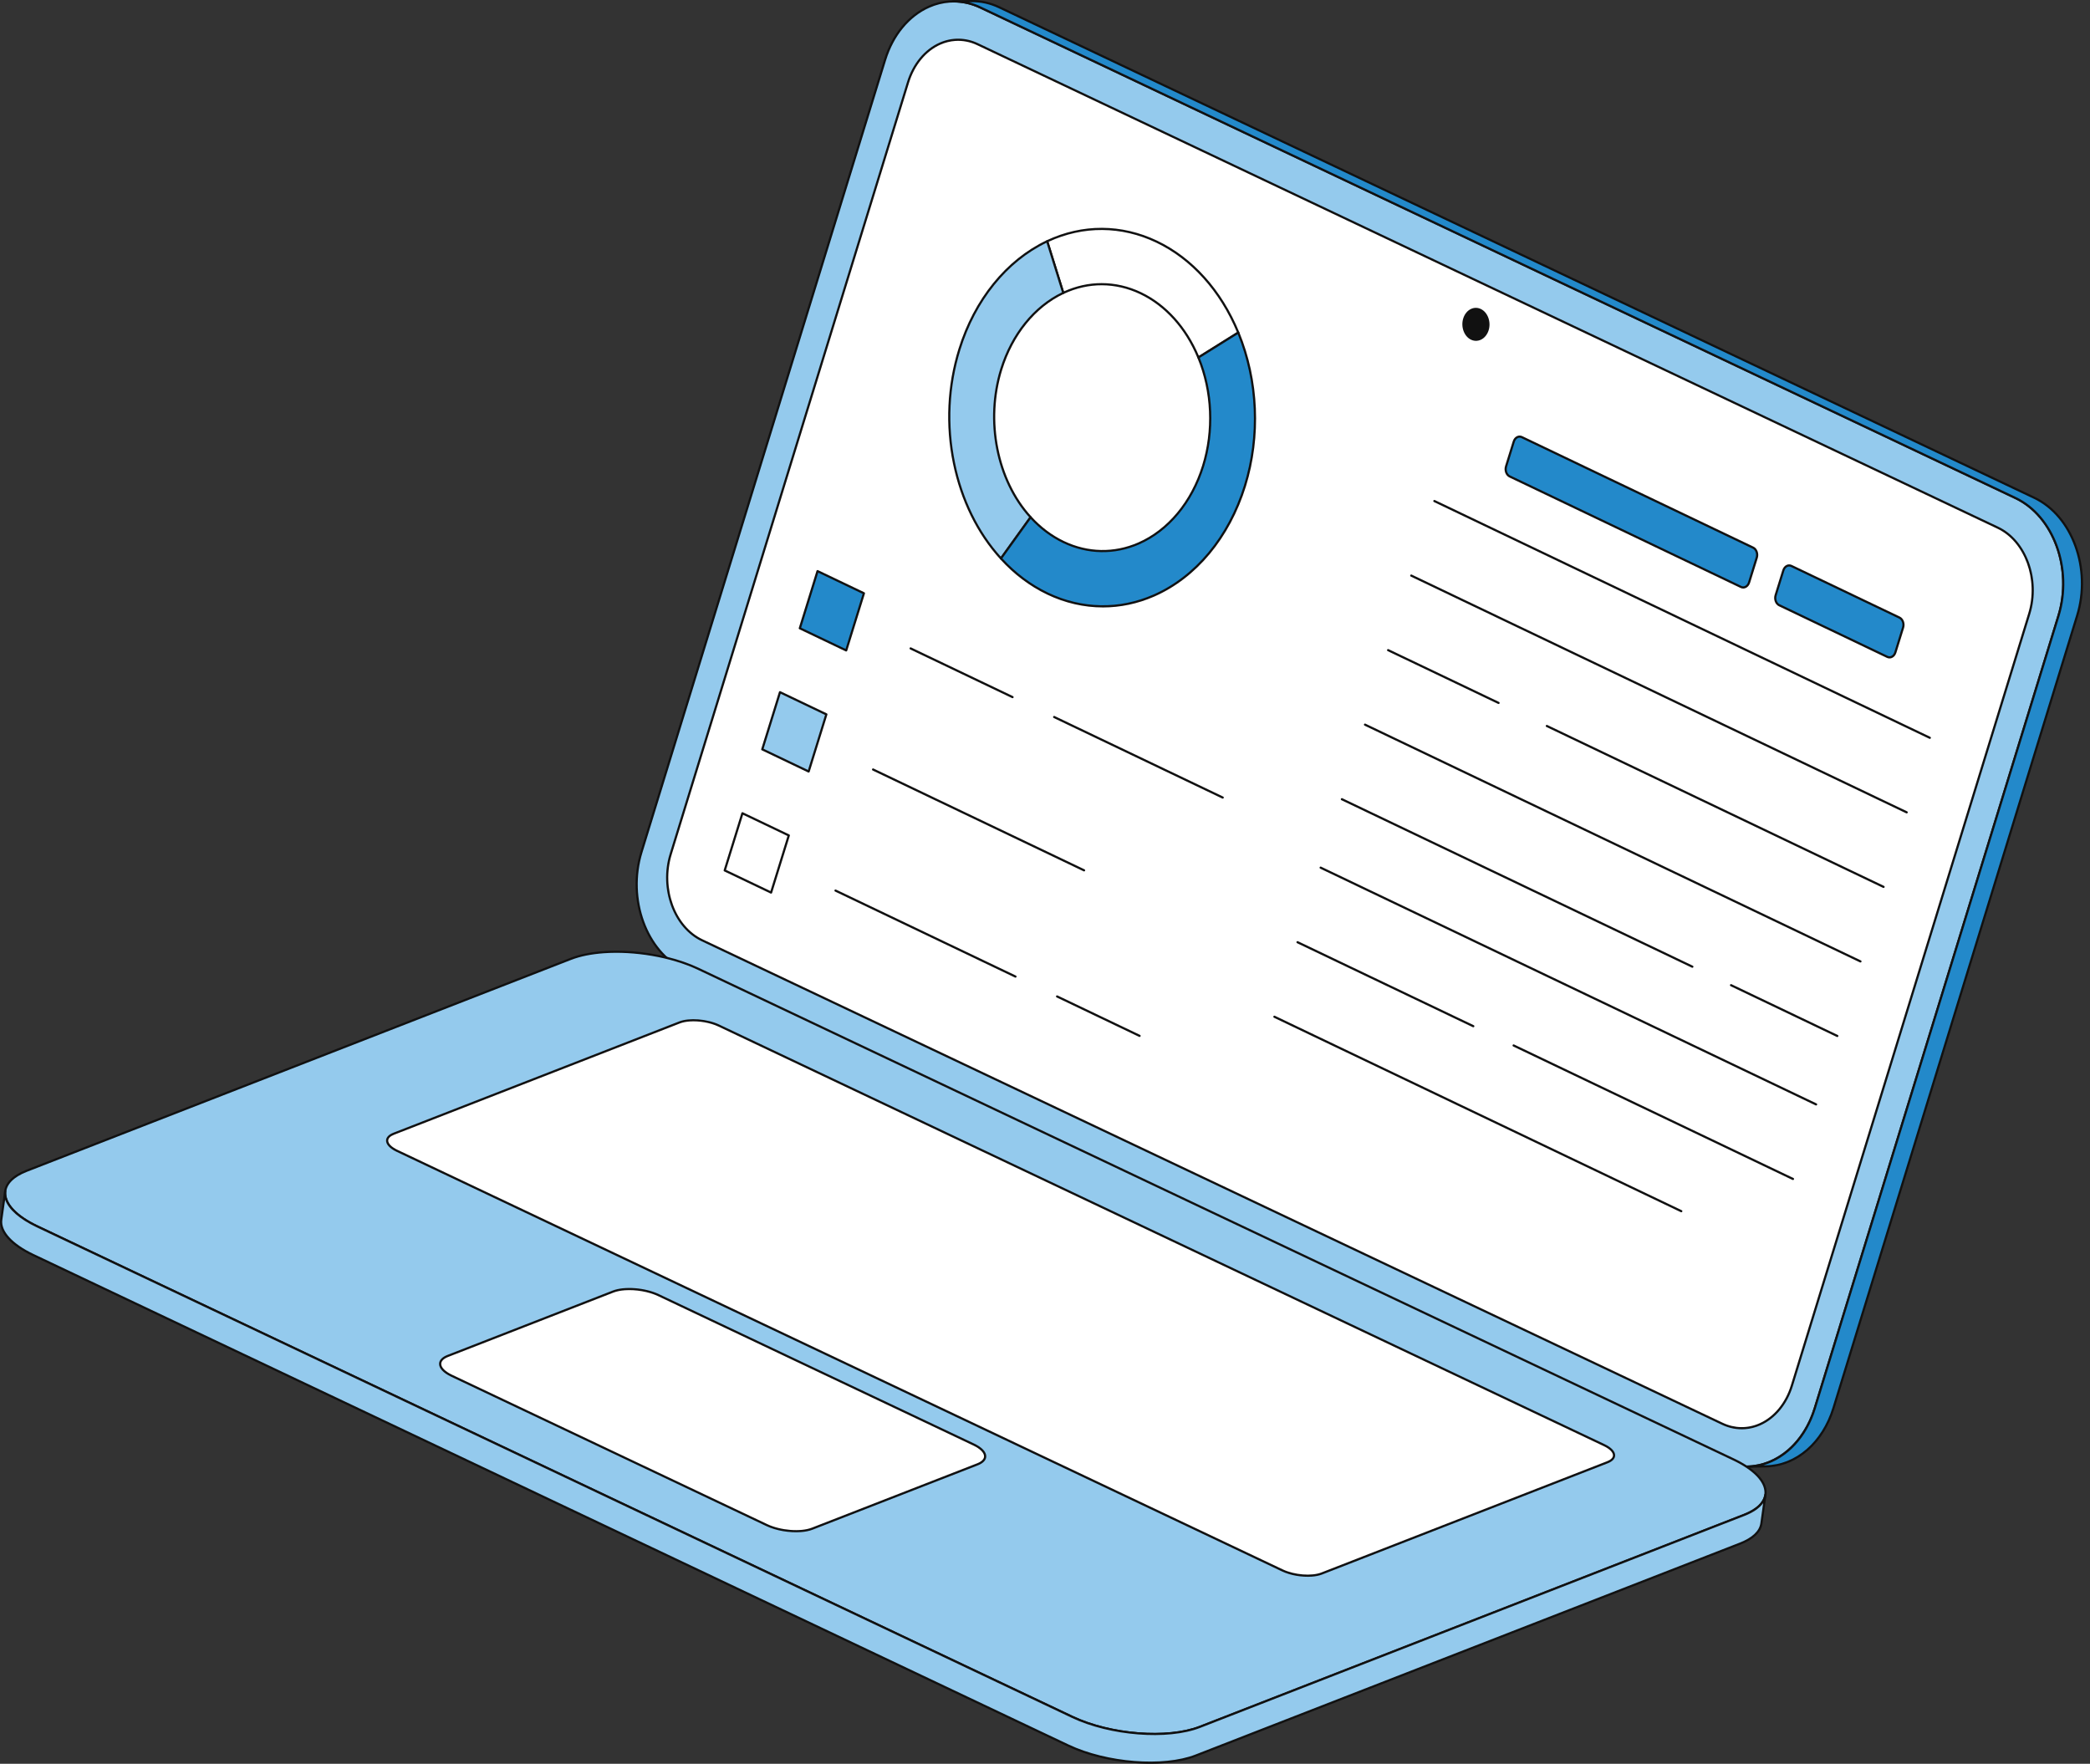 <svg width="237" height="200" viewBox="0 0 237 200" fill="none" xmlns="http://www.w3.org/2000/svg">
<rect x="0" y="0" width="237" height="200" fill="#333333" stroke="none"/>
<g clip-path="url(#clip0_60_915)">
<path d="M228.553 56.475C232.88 58.526 235.062 64.504 233.424 69.831L205.793 159.687C204.155 165.014 199.319 167.666 194.992 165.615L77.609 109.988C73.283 107.938 71.1 101.96 72.738 96.633L100.37 6.776C102.007 1.449 106.844 -1.203 111.171 0.848L228.553 56.474V56.475Z" fill="#94CAED"/>
<path d="M198.502 166.412C197.299 166.498 196.083 166.27 194.938 165.727L77.555 110.1C73.181 108.027 70.966 101.969 72.619 96.597L100.251 6.739C101.127 3.89 102.967 1.668 105.301 0.641C107.215 -0.201 109.318 -0.168 111.225 0.735L228.607 56.362C232.982 58.435 235.196 64.493 233.544 69.866L205.912 159.722C205.035 162.571 203.196 164.794 200.861 165.821C200.097 166.157 199.302 166.354 198.502 166.411V166.412ZM107.678 0.299C106.906 0.354 106.139 0.543 105.402 0.868C103.135 1.866 101.344 4.032 100.489 6.812L72.857 96.668C71.24 101.928 73.395 107.852 77.662 109.874L195.045 165.501C196.884 166.373 198.914 166.405 200.76 165.592C203.028 164.595 204.819 162.428 205.673 159.648L233.305 69.792C234.922 64.533 232.767 58.609 228.5 56.586L111.118 0.96C110.013 0.437 108.839 0.216 107.678 0.299Z" fill="#111111"/>
<path d="M226.552 59.84L110.859 5.013C107.694 3.513 104.163 5.455 102.966 9.345L76.052 96.866C74.856 100.757 76.448 105.122 79.612 106.622L195.306 161.449C198.467 162.948 201.999 161.009 203.194 157.119L230.109 69.597C231.304 65.707 229.714 61.339 226.552 59.84Z" fill="white"/>
<path d="M197.874 162.064C196.989 162.127 196.095 161.959 195.253 161.56L79.559 106.733C76.348 105.211 74.722 100.768 75.933 96.828L102.847 9.308C103.49 7.217 104.841 5.584 106.555 4.83C107.962 4.211 109.509 4.236 110.911 4.901L226.605 59.728C229.814 61.249 231.439 65.693 230.228 69.634L203.314 157.155C202.671 159.245 201.319 160.877 199.606 161.631C199.045 161.877 198.461 162.023 197.873 162.064H197.874ZM108.307 4.645C107.747 4.685 107.191 4.822 106.656 5.057C105.008 5.782 103.706 7.358 103.085 9.38L76.171 96.902C74.995 100.728 76.562 105.037 79.665 106.508L195.359 161.335C196.694 161.968 198.166 161.992 199.505 161.402C201.152 160.677 202.454 159.102 203.075 157.082L229.989 69.56C231.167 65.732 229.6 61.422 226.498 59.952L110.805 5.125C110.002 4.744 109.149 4.584 108.307 4.645Z" fill="#111111"/>
<path d="M167.866 35.149C167.136 34.803 166.319 35.251 166.042 36.15C165.766 37.049 166.134 38.062 166.864 38.408C167.594 38.755 168.414 38.304 168.69 37.405C168.966 36.506 168.596 35.496 167.866 35.149Z" fill="#111111"/>
<path d="M167.463 38.646C167.242 38.661 167.021 38.62 166.811 38.52C166.028 38.149 165.63 37.069 165.924 36.114C166.081 35.605 166.413 35.205 166.834 35.02C167.184 34.865 167.57 34.871 167.92 35.037C168.704 35.409 169.103 36.488 168.81 37.443C168.653 37.952 168.32 38.351 167.897 38.538C167.76 38.599 167.613 38.635 167.463 38.647V38.646ZM167.284 35.16C167.166 35.168 167.048 35.197 166.934 35.247C166.579 35.404 166.298 35.746 166.162 36.187C165.902 37.029 166.242 37.975 166.918 38.295C167.201 38.429 167.513 38.434 167.797 38.309C168.154 38.152 168.436 37.809 168.572 37.368C168.83 36.527 168.49 35.582 167.813 35.261C167.648 35.183 167.467 35.147 167.284 35.16Z" fill="#111111"/>
<path d="M228.553 56.475C232.88 58.526 235.062 64.504 233.425 69.831L205.793 159.687C204.543 163.753 201.429 166.259 198.101 166.307L200.223 166.277C203.551 166.229 206.665 163.722 207.915 159.657L235.547 69.801C237.184 64.474 235.002 58.496 230.675 56.445L113.293 0.818C112.268 0.332 111.215 0.11 110.183 0.125L108.061 0.155C109.093 0.14 110.146 0.362 111.171 0.848L228.553 56.474V56.475Z" fill="#2389CA"/>
<path d="M200.631 166.384C200.496 166.393 200.361 166.399 200.224 166.401L198.102 166.432C198.034 166.432 197.977 166.378 197.976 166.309C197.976 166.241 198.029 166.185 198.098 166.183C201.494 166.135 204.467 163.57 205.672 159.65L233.304 69.793C234.921 64.534 232.766 58.61 228.499 56.587L111.118 0.961C110.134 0.494 109.106 0.266 108.063 0.28C107.995 0.28 107.938 0.226 107.937 0.158C107.937 0.089 107.991 0.032 108.059 0.031L110.181 0.001C111.262 -0.014 112.326 0.223 113.346 0.705L230.728 56.332C235.103 58.406 237.317 64.464 235.665 69.836L208.033 159.692C206.843 163.561 203.965 166.144 200.63 166.383L200.631 166.384ZM199.96 166.157L200.221 166.153C203.619 166.105 206.59 163.54 207.795 159.62L235.427 69.763C237.044 64.504 234.889 58.58 230.622 56.557L113.239 0.93C112.255 0.464 111.227 0.236 110.184 0.25L109.901 0.254C110.357 0.373 110.798 0.534 111.224 0.737L228.606 56.363C232.981 58.437 235.195 64.495 233.543 69.867L205.911 159.723C204.898 163.017 202.66 165.38 199.959 166.157H199.96Z" fill="#111111"/>
<path d="M196.571 165.489C200.9 167.54 201.443 170.356 197.784 171.781L136.054 195.82C132.395 197.245 125.923 196.736 121.594 194.685L4.216 139.059C-0.113 137.008 -0.655 134.192 3.004 132.767L64.733 108.728C68.392 107.303 74.864 107.812 79.193 109.863L196.572 165.489H196.571Z" fill="#94CAED"/>
<path d="M132.354 196.698C128.857 196.949 124.645 196.268 121.542 194.798L4.162 139.172C1.757 138.032 0.406 136.598 0.454 135.236C0.492 134.183 1.382 133.265 2.958 132.651L64.688 108.613C68.367 107.179 74.898 107.689 79.246 109.75L196.626 165.376C199.031 166.516 200.383 167.95 200.334 169.312C200.297 170.366 199.407 171.284 197.83 171.898L136.101 195.936C135.046 196.347 133.758 196.598 132.354 196.698ZM68.461 108.095C67.08 108.195 65.814 108.44 64.778 108.844L3.048 132.883C1.57 133.459 0.738 134.298 0.703 135.246C0.659 136.503 1.958 137.852 4.269 138.947L121.649 194.573C125.943 196.608 132.386 197.115 136.01 195.704L197.739 171.665C199.217 171.09 200.05 170.251 200.084 169.303C200.129 168.046 198.829 166.696 196.518 165.601L79.138 109.975C76.071 108.522 71.909 107.848 68.461 108.095Z" fill="#111111"/>
<path d="M181.912 163.872L81.505 116.29C80.172 115.658 78.178 115.502 77.051 115.94L44.648 128.559C43.521 128.998 43.69 129.865 45.023 130.497L145.43 178.079C146.763 178.711 148.753 178.867 149.88 178.429L182.283 165.81C183.41 165.371 183.245 164.504 181.912 163.872Z" fill="white"/>
<path d="M148.748 178.783C147.656 178.862 146.342 178.649 145.375 178.192L44.968 130.609C44.194 130.242 43.76 129.771 43.776 129.316C43.789 128.955 44.082 128.646 44.601 128.444L77.005 115.825C78.157 115.376 80.199 115.534 81.557 116.177L181.964 163.76C182.736 164.126 183.169 164.597 183.154 165.051C183.141 165.412 182.848 165.722 182.327 165.926L149.923 178.545C149.592 178.673 149.188 178.752 148.748 178.784V178.783ZM78.208 115.83C77.791 115.86 77.408 115.935 77.095 116.056L44.691 128.674C44.271 128.838 44.035 129.068 44.025 129.323C44.013 129.67 44.405 130.066 45.075 130.383L145.482 177.966C146.785 178.583 148.737 178.739 149.833 178.311L182.237 165.693C182.659 165.529 182.895 165.298 182.905 165.042C182.917 164.697 182.525 164.3 181.857 163.984L81.45 116.401C80.518 115.96 79.253 115.754 78.207 115.829L78.208 115.83Z" fill="#111111"/>
<path d="M110.42 163.802L74.668 146.859C73.128 146.129 70.823 145.948 69.52 146.457L50.773 153.756C49.471 154.263 49.664 155.266 51.205 155.995L86.956 172.938C88.496 173.669 90.801 173.849 92.103 173.342L110.849 166.042C112.153 165.534 111.96 164.531 110.42 163.802Z" fill="white"/>
<path d="M90.794 173.735C89.535 173.825 88.018 173.58 86.903 173.052L51.151 156.109C50.266 155.689 49.768 155.151 49.787 154.633C49.801 154.225 50.135 153.872 50.728 153.642L69.475 146.342C70.804 145.825 73.157 146.007 74.722 146.749L110.474 163.692C111.36 164.112 111.857 164.649 111.839 165.168C111.824 165.577 111.489 165.93 110.895 166.161L92.148 173.461C91.768 173.609 91.301 173.7 90.794 173.737V173.735ZM70.856 146.31C70.372 146.345 69.927 146.432 69.564 146.574L50.818 153.873C50.324 154.065 50.045 154.339 50.035 154.642C50.02 155.05 50.477 155.514 51.257 155.884L87.009 172.827C88.52 173.543 90.784 173.723 92.057 173.228L110.804 165.928C111.298 165.735 111.577 165.461 111.589 165.157C111.603 164.75 111.146 164.285 110.366 163.915L74.614 146.972C73.534 146.461 72.069 146.223 70.856 146.31Z" fill="#111111"/>
<path d="M197.785 171.781L136.055 195.82C132.396 197.245 125.924 196.736 121.595 194.685L4.216 139.059C1.649 137.843 0.414 136.357 0.595 135.054L0.142 138.305C-0.039 139.61 1.196 141.095 3.763 142.311L121.143 197.936C125.472 199.988 131.943 200.495 135.603 199.071L197.333 175.033C198.822 174.453 199.615 173.642 199.741 172.746L200.194 169.495C200.07 170.391 199.276 171.201 197.786 171.781H197.785Z" fill="#94CAED"/>
<path d="M131.9 199.949C128.404 200.2 124.191 199.519 121.09 198.049L3.71 142.423C1.167 141.217 -0.178 139.709 0.02 138.287L0.473 135.036C0.483 134.967 0.547 134.921 0.614 134.931C0.681 134.94 0.728 135.003 0.72 135.07C0.54 136.359 1.868 137.808 4.27 138.947L121.65 194.573C125.944 196.608 132.387 197.115 136.011 195.703L197.74 171.665C199.14 171.12 199.946 170.364 200.07 169.477C200.079 169.408 200.142 169.362 200.21 169.371C200.277 169.38 200.326 169.444 200.315 169.511C200.315 169.511 200.315 169.516 200.314 169.519L199.862 172.762C199.725 173.743 198.865 174.568 197.376 175.148L135.647 199.186C134.592 199.597 133.304 199.848 131.899 199.948L131.9 199.949ZM0.583 136.046L0.266 138.322C0.086 139.611 1.414 141.06 3.816 142.198L121.196 197.824C125.49 199.859 131.933 200.366 135.556 198.955L197.286 174.917C198.686 174.371 199.492 173.615 199.615 172.728L199.933 170.448C199.526 171.021 198.816 171.513 197.828 171.896L136.099 195.935C132.419 197.368 125.888 196.858 121.54 194.797L4.162 139.172C2.215 138.249 0.97 137.15 0.583 136.046Z" fill="#111111"/>
<path d="M97.968 67.276L92.708 64.763L90.698 71.243L95.958 73.756L97.968 67.276Z" fill="#2389CA"/>
<path d="M95.957 73.88C95.938 73.88 95.919 73.876 95.903 73.868L90.643 71.355C90.587 71.328 90.559 71.265 90.578 71.206L92.588 64.725C92.609 64.66 92.678 64.623 92.743 64.643C92.75 64.645 92.755 64.648 92.76 64.65L98.019 67.163C98.076 67.19 98.103 67.253 98.085 67.312L96.075 73.792C96.058 73.844 96.01 73.879 95.956 73.88H95.957ZM90.849 71.177L95.881 73.583L97.816 67.342L92.784 64.937L90.849 71.177Z" fill="#111111"/>
<path d="M93.709 81.004L88.45 78.491L86.44 84.971L91.699 87.484L93.709 81.004Z" fill="#94CAED"/>
<path d="M91.698 87.61C91.679 87.61 91.661 87.606 91.644 87.597L86.385 85.084C86.329 85.057 86.301 84.994 86.319 84.935L88.329 78.455C88.35 78.389 88.42 78.352 88.485 78.373C88.491 78.375 88.496 78.377 88.501 78.379L93.761 80.892C93.817 80.919 93.845 80.982 93.826 81.041L91.816 87.523C91.8 87.575 91.752 87.61 91.697 87.61H91.698ZM86.59 84.906L91.622 87.311L93.558 81.071L88.525 78.666L86.59 84.907V84.906Z" fill="#111111"/>
<path d="M89.45 94.733L84.19 92.22L82.18 98.7L87.439 101.213L89.45 94.733Z" fill="white"/>
<path d="M87.439 101.338C87.421 101.338 87.402 101.334 87.386 101.326L82.126 98.813C82.07 98.786 82.042 98.723 82.061 98.663L84.071 92.183C84.092 92.118 84.161 92.081 84.226 92.101C84.233 92.103 84.238 92.106 84.243 92.108L89.502 94.621C89.558 94.648 89.586 94.711 89.568 94.77L87.558 101.25C87.541 101.302 87.493 101.337 87.439 101.337L87.439 101.338ZM82.331 98.635L87.363 101.039L89.298 94.798L84.266 92.393L82.331 98.633V98.635Z" fill="#111111"/>
<path d="M131.173 27.406C127.005 25.415 122.604 25.541 118.745 27.357L120.571 33.214C123.3 31.932 126.411 31.843 129.359 33.251C132.306 34.659 134.565 37.314 135.896 40.536L140.416 37.712C138.535 33.154 135.339 29.396 131.173 27.405" fill="white"/>
<path d="M135.896 40.662C135.846 40.662 135.801 40.632 135.781 40.585C134.412 37.27 132.112 34.706 129.305 33.364C126.504 32.026 123.421 32.012 120.624 33.327C120.562 33.356 120.487 33.329 120.458 33.267C120.456 33.262 120.454 33.257 120.452 33.251L118.626 27.395C118.607 27.335 118.635 27.271 118.691 27.245C122.731 25.344 127.182 25.362 131.226 27.294C135.262 29.222 138.566 32.906 140.53 37.666C140.553 37.722 140.533 37.786 140.482 37.819L135.962 40.643C135.942 40.656 135.919 40.662 135.895 40.662H135.896ZM124.921 32.101C126.443 32.101 127.964 32.448 129.413 33.139C132.236 34.489 134.555 37.047 135.955 40.354L140.26 37.663C138.314 33.008 135.071 29.408 131.118 27.519C127.176 25.636 122.84 25.602 118.895 27.425L120.647 33.042C122.028 32.414 123.473 32.101 124.92 32.101H124.921Z" fill="#111111"/>
<path d="M118.745 27.357C114.324 29.438 110.617 33.737 108.791 39.62C106.137 48.176 108.245 57.558 113.504 63.327L116.868 58.651C113.148 54.573 111.658 47.936 113.534 41.886C114.825 37.727 117.445 34.686 120.571 33.214L118.745 27.357Z" fill="#94CAED"/>
<path d="M113.505 63.452C113.47 63.452 113.437 63.438 113.413 63.412C110.781 60.524 108.929 56.767 108.059 52.544C107.169 48.229 107.382 43.746 108.673 39.583C110.433 33.91 114.085 29.413 118.692 27.245C118.754 27.216 118.829 27.243 118.858 27.305C118.86 27.31 118.862 27.316 118.864 27.321L120.691 33.178C120.709 33.237 120.681 33.301 120.625 33.327C117.422 34.835 114.881 37.968 113.654 41.923C111.851 47.734 113.18 54.423 116.96 58.567C116.999 58.611 117.004 58.676 116.969 58.724L113.607 63.4C113.583 63.432 113.546 63.452 113.506 63.452H113.505ZM118.669 27.531C114.186 29.692 110.633 34.103 108.911 39.657C107.632 43.781 107.421 48.219 108.302 52.495C109.151 56.617 110.946 60.291 113.493 63.131L116.707 58.66C112.921 54.448 111.598 47.707 113.415 41.85C114.65 37.869 117.2 34.704 120.421 33.15L118.669 27.532V27.531Z" fill="#111111"/>
<path d="M140.416 37.713L135.896 40.538C137.421 44.232 137.722 48.67 136.432 52.828C134.014 60.62 126.929 64.487 120.608 61.466C119.194 60.79 117.938 59.825 116.868 58.651L113.504 63.327C115.02 64.989 116.794 66.352 118.795 67.309C127.737 71.582 137.755 66.112 141.174 55.093C142.998 49.21 142.572 42.935 140.415 37.712" fill="#2389CA"/>
<path d="M125.071 68.882C122.925 68.882 120.778 68.395 118.742 67.422C116.775 66.482 114.983 65.133 113.413 63.412C113.374 63.369 113.369 63.303 113.404 63.255L116.766 58.579C116.807 58.523 116.884 58.511 116.94 58.551C116.948 58.556 116.954 58.561 116.959 58.568C118.05 59.764 119.296 60.702 120.661 61.354C123.362 62.646 126.348 62.702 129.068 61.513C132.405 60.054 135.046 56.875 136.312 52.792C137.541 48.831 137.347 44.381 135.781 40.585C135.759 40.529 135.779 40.465 135.83 40.432L140.35 37.608C140.408 37.571 140.486 37.589 140.522 37.648C140.525 37.654 140.528 37.66 140.532 37.666C142.774 43.097 143.051 49.463 141.293 55.132C139.476 60.99 135.681 65.554 130.882 67.652C129.004 68.474 127.037 68.883 125.071 68.883V68.882ZM113.665 63.318C115.197 64.979 116.94 66.284 118.849 67.197C122.684 69.029 126.922 69.11 130.781 67.423C135.514 65.354 139.259 60.846 141.054 55.057C142.781 49.491 142.525 43.246 140.356 37.896L136.051 40.586C137.603 44.413 137.785 48.883 136.55 52.863C135.262 57.016 132.57 60.251 129.167 61.739C126.381 62.958 123.322 62.9 120.554 61.577C119.203 60.932 117.967 60.013 116.879 58.847L113.664 63.318H113.665Z" fill="#111111"/>
<path d="M198.8 62.102L172.577 49.571C172.209 49.396 171.799 49.618 171.659 50.07L170.784 52.887C170.644 53.339 170.828 53.849 171.195 54.025L197.419 66.556C197.786 66.731 198.197 66.506 198.337 66.054L199.212 63.237C199.352 62.785 199.167 62.277 198.8 62.102Z" fill="#2389CA"/>
<path d="M197.676 66.739C197.568 66.739 197.462 66.714 197.365 66.668L171.141 54.137C170.721 53.937 170.507 53.359 170.665 52.85L171.539 50.033C171.623 49.76 171.803 49.546 172.031 49.447C172.225 49.362 172.438 49.366 172.63 49.458L198.854 61.989C199.274 62.189 199.488 62.766 199.331 63.273L198.457 66.09C198.372 66.364 198.191 66.578 197.963 66.678C197.873 66.717 197.775 66.738 197.676 66.739ZM172.317 49.635C172.254 49.635 172.192 49.649 172.131 49.676C171.969 49.746 171.84 49.904 171.777 50.107L170.903 52.924C170.78 53.319 170.935 53.763 171.248 53.913L197.471 66.444C197.599 66.505 197.734 66.507 197.862 66.451C198.025 66.379 198.155 66.222 198.218 66.017L199.092 63.2C199.215 62.806 199.059 62.364 198.746 62.215L172.523 49.684C172.458 49.653 172.389 49.636 172.317 49.636V49.635Z" fill="#111111"/>
<path d="M215.39 70.03L203.143 64.177C202.775 64.002 202.367 64.225 202.227 64.677L201.352 67.494C201.212 67.946 201.394 68.454 201.761 68.63L214.009 74.483C214.376 74.659 214.788 74.433 214.928 73.981L215.802 71.164C215.942 70.712 215.757 70.205 215.39 70.03Z" fill="#2389CA"/>
<path d="M214.267 74.667C214.159 74.667 214.054 74.642 213.956 74.596L201.708 68.743C201.289 68.543 201.077 67.966 201.234 67.458L202.109 64.641C202.194 64.367 202.373 64.154 202.6 64.054C202.793 63.97 203.005 63.974 203.197 64.066L215.444 69.918C215.864 70.119 216.079 70.695 215.921 71.202L215.047 74.019C214.962 74.293 214.782 74.508 214.553 74.607C214.463 74.647 214.366 74.667 214.266 74.667H214.267ZM202.884 64.242C202.822 64.242 202.76 64.255 202.699 64.281C202.537 64.352 202.408 64.51 202.345 64.714L201.471 67.531C201.348 67.926 201.502 68.369 201.814 68.518L214.062 74.371C214.189 74.432 214.324 74.434 214.453 74.378C214.616 74.306 214.745 74.149 214.809 73.945L215.683 71.128C215.805 70.733 215.65 70.292 215.336 70.142L203.089 64.29C203.025 64.258 202.955 64.242 202.884 64.242ZM218.836 83.787C218.817 83.787 218.799 83.783 218.782 83.775L162.601 56.928C162.539 56.898 162.513 56.824 162.542 56.762C162.571 56.7 162.646 56.674 162.708 56.703L218.889 83.55C218.951 83.579 218.977 83.653 218.948 83.716C218.927 83.759 218.884 83.787 218.835 83.786L218.836 83.787ZM216.214 92.241C216.195 92.241 216.177 92.237 216.16 92.228L159.979 65.382C159.917 65.352 159.891 65.278 159.92 65.216C159.949 65.153 160.024 65.128 160.086 65.157L216.267 92.003C216.329 92.032 216.355 92.107 216.326 92.169C216.305 92.213 216.262 92.241 216.213 92.24L216.214 92.241ZM169.934 79.832C169.915 79.832 169.897 79.828 169.88 79.82L157.356 73.836C157.294 73.805 157.268 73.732 157.297 73.67C157.326 73.607 157.401 73.582 157.463 73.611L169.987 79.595C170.049 79.624 170.075 79.699 170.046 79.761C170.025 79.804 169.982 79.832 169.933 79.831L169.934 79.832ZM213.591 100.694C213.572 100.694 213.554 100.69 213.537 100.681L175.354 82.435C175.292 82.405 175.266 82.331 175.295 82.269C175.324 82.207 175.399 82.18 175.461 82.21L213.644 100.455C213.706 100.484 213.733 100.559 213.703 100.621C213.682 100.665 213.639 100.693 213.59 100.693L213.591 100.694ZM210.97 109.145C210.951 109.145 210.933 109.14 210.916 109.132L154.735 82.285C154.673 82.255 154.647 82.182 154.676 82.119C154.705 82.057 154.78 82.031 154.842 82.06L211.023 108.907C211.085 108.936 211.111 109.011 211.082 109.073C211.061 109.117 211.018 109.145 210.969 109.143L210.97 109.145ZM191.909 109.743C191.891 109.743 191.872 109.739 191.855 109.731L152.112 90.739C152.05 90.709 152.024 90.635 152.053 90.573C152.082 90.511 152.157 90.485 152.219 90.514L191.962 109.505C192.024 109.536 192.05 109.609 192.02 109.671C191.999 109.715 191.956 109.742 191.908 109.742L191.909 109.743ZM208.347 117.598C208.328 117.598 208.31 117.594 208.293 117.586L196.242 111.828C196.18 111.798 196.154 111.724 196.183 111.662C196.212 111.599 196.287 111.574 196.349 111.603L208.4 117.361C208.462 117.39 208.488 117.465 208.459 117.527C208.438 117.57 208.395 117.598 208.346 117.597L208.347 117.598ZM205.94 125.359C205.921 125.359 205.903 125.355 205.886 125.347L149.705 98.5C149.643 98.47 149.617 98.397 149.646 98.334C149.675 98.272 149.75 98.246 149.812 98.275L205.993 125.122C206.055 125.151 206.081 125.226 206.052 125.288C206.031 125.331 205.988 125.359 205.939 125.358L205.94 125.359ZM167.068 116.491C167.05 116.491 167.031 116.487 167.014 116.478L147.082 106.954C147.02 106.924 146.994 106.85 147.023 106.788C147.052 106.726 147.127 106.7 147.189 106.729L167.121 116.253C167.183 116.282 167.209 116.357 167.18 116.419C167.16 116.463 167.116 116.491 167.067 116.49L167.068 116.491ZM203.318 133.813C203.299 133.813 203.281 133.809 203.264 133.801L171.587 118.664C171.525 118.633 171.499 118.56 171.528 118.498C171.557 118.435 171.632 118.409 171.694 118.438L203.371 133.576C203.433 133.605 203.459 133.679 203.43 133.742C203.409 133.785 203.366 133.813 203.317 133.812L203.318 133.813ZM190.654 137.468C190.636 137.468 190.617 137.464 190.6 137.456L144.46 115.407C144.398 115.377 144.372 115.303 144.401 115.241C144.43 115.179 144.505 115.153 144.567 115.182L190.707 137.231C190.769 137.26 190.795 137.334 190.766 137.397C190.746 137.44 190.702 137.468 190.653 137.467L190.654 137.468ZM114.819 79.175C114.801 79.175 114.782 79.171 114.766 79.162L103.21 73.641C103.147 73.611 103.121 73.537 103.15 73.475C103.179 73.412 103.254 73.386 103.316 73.415L114.872 78.937C114.935 78.966 114.961 79.041 114.931 79.103C114.911 79.147 114.867 79.175 114.818 79.174L114.819 79.175ZM138.653 90.564C138.635 90.564 138.616 90.56 138.599 90.551L119.486 81.418C119.423 81.388 119.397 81.314 119.426 81.252C119.456 81.19 119.53 81.164 119.592 81.193L138.706 90.326C138.768 90.355 138.794 90.43 138.765 90.492C138.745 90.536 138.701 90.564 138.652 90.563L138.653 90.564ZM122.932 98.817C122.913 98.817 122.895 98.812 122.878 98.804L98.951 87.371C98.889 87.34 98.863 87.267 98.892 87.204C98.921 87.142 98.996 87.116 99.058 87.145L122.985 98.579C123.047 98.608 123.073 98.683 123.044 98.745C123.023 98.788 122.98 98.817 122.931 98.816L122.932 98.817ZM115.152 110.863C115.134 110.863 115.115 110.859 115.098 110.851L94.691 101.099C94.629 101.069 94.603 100.996 94.632 100.933C94.661 100.871 94.736 100.845 94.798 100.874L115.205 110.626C115.268 110.655 115.293 110.729 115.264 110.792C115.244 110.835 115.2 110.863 115.151 110.862L115.152 110.863ZM129.227 117.588C129.208 117.588 129.189 117.584 129.173 117.576L119.819 113.105C119.756 113.075 119.73 113.002 119.759 112.939C119.788 112.877 119.863 112.851 119.925 112.88L129.279 117.35C129.342 117.38 129.368 117.454 129.339 117.516C129.318 117.56 129.274 117.588 129.226 117.587L129.227 117.588Z" fill="#111111"/>
</g>
<defs>
<clipPath id="clip0_60_915">
<rect width="236.212" height="200" fill="white"/>
</clipPath>
</defs>
</svg>
